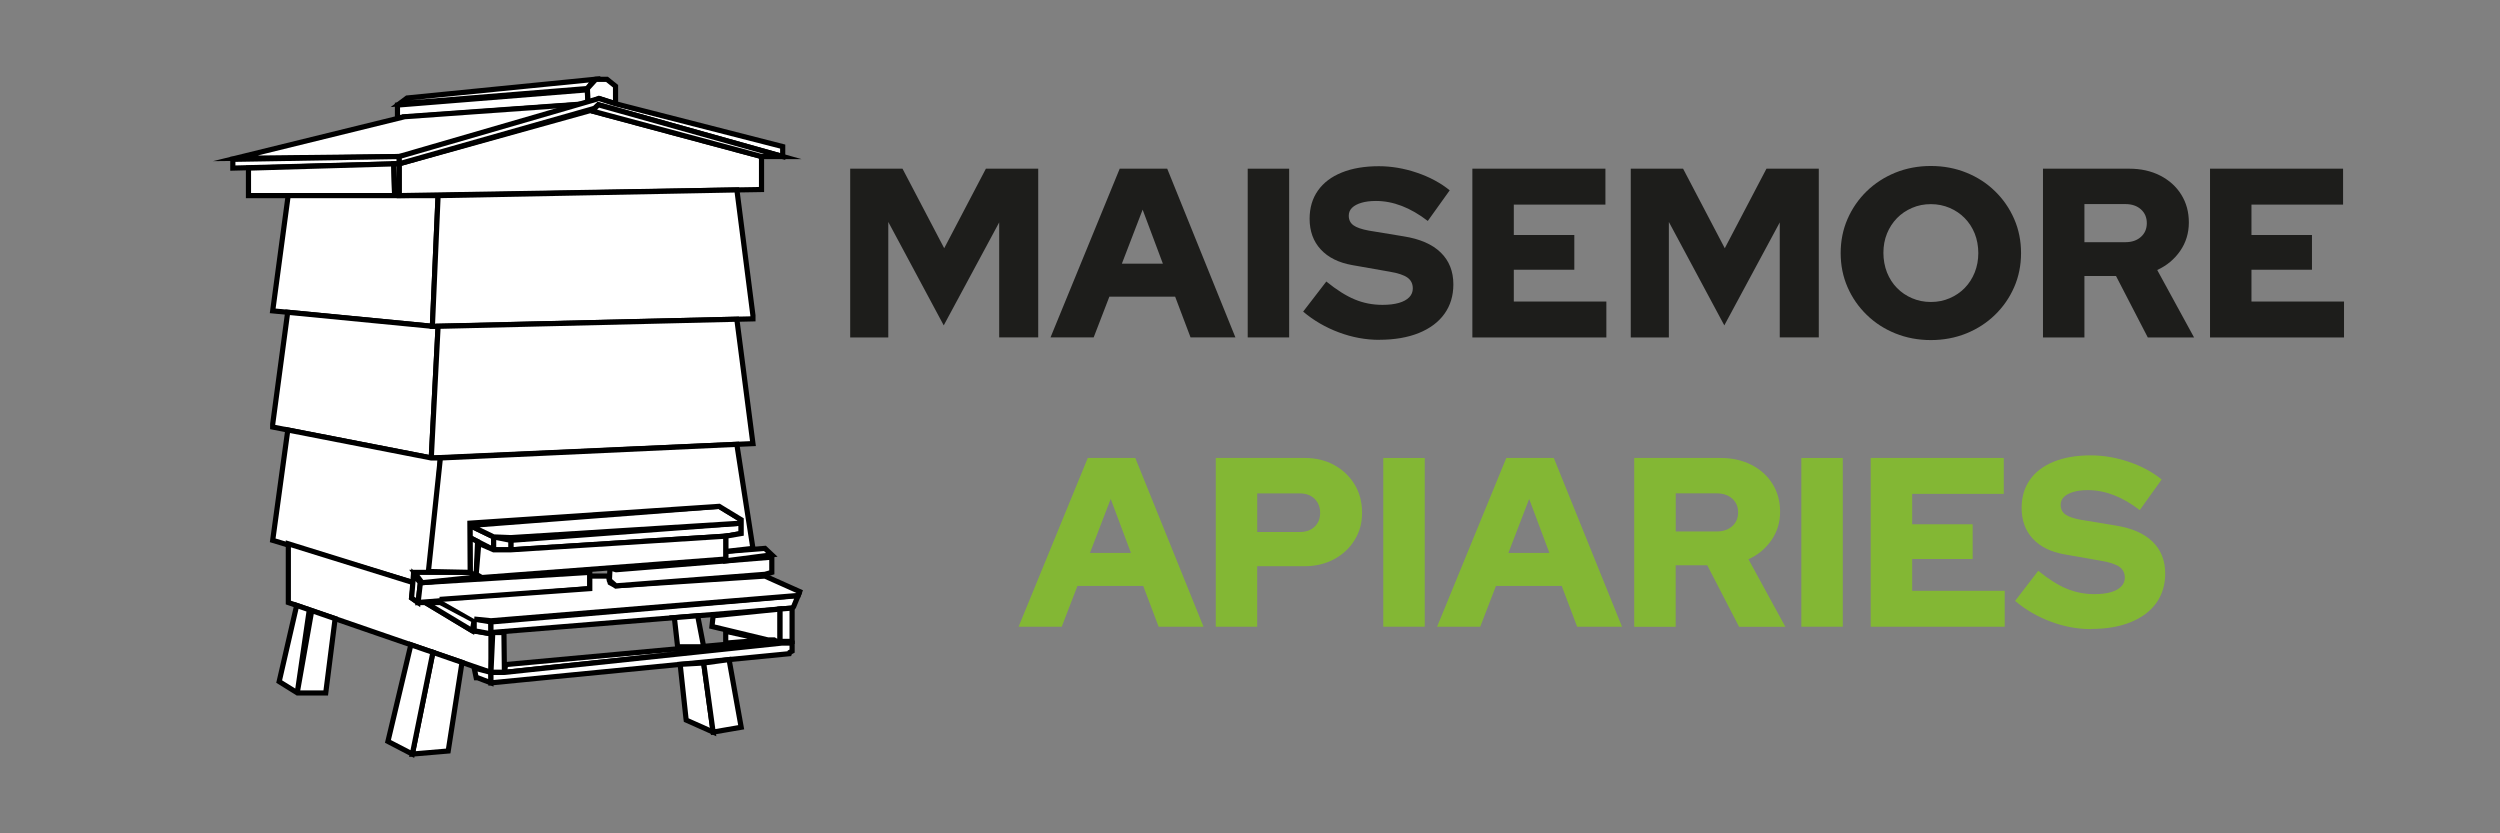 <?xml version="1.0" encoding="UTF-8"?> <svg xmlns="http://www.w3.org/2000/svg" id="Layer_1" viewBox="0 0 425.2 141.73"><rect x="0" y="0" width="425.2" height="141.73" fill="#808080" stroke="none"/><defs><style>.cls-1{fill:#1d1d1b;}.cls-2,.cls-3{fill:#fff;}.cls-3{stroke:#000;stroke-miterlimit:10;stroke-width:.88px;}.cls-4{fill:#83b734;}</style></defs><polygon class="cls-3" points="67.6 20.01 100.02 17.68 99.87 15.28 67.6 17.87 67.6 20.01"></polygon><polygon class="cls-3" points="99.9 15.06 101.16 13.49 69.23 16.67 67.92 17.65 99.9 15.06"></polygon><polygon class="cls-3" points="100.03 17.58 101.87 16.75 104.69 17.65 104.69 14.66 103.23 13.49 101.33 13.49 99.9 15.06 100.03 17.58"></polygon><polygon class="cls-2" points="39.43 26.94 67.92 26.29 98.03 17.82 67.92 20.01 39.43 26.94"></polygon><polygon class="cls-3" points="68.38 19.88 68.7 19.88 40.02 26.93 68.7 26.61 99.66 17.65 68.38 19.88"></polygon><polygon class="cls-3" points="39.6 27.1 39.6 28.59 67.92 27.85 67.9 26.62 39.6 27.1"></polygon><polygon class="cls-3" points="42.26 33.27 67.12 33.27 66.97 27.87 42.26 28.59 42.26 33.27"></polygon><polygon class="cls-3" points="67.92 33.27 67.12 33.27 66.97 27.87 67.92 27.85 67.92 33.27"></polygon><polygon class="cls-3" points="46.38 52.87 73.54 55.5 74.51 33.27 49.01 33.27 46.38 52.87"></polygon><polygon class="cls-3" points="46.38 72.63 73.35 77.89 74.51 55.5 73.54 55.5 48.93 53.11 46.38 72.14 46.38 72.63"></polygon><polygon class="cls-3" points="100.41 18.8 129.52 26.62 129.52 32.23 67.92 33.27 67.92 27.85 100.41 18.8"></polygon><polygon class="cls-3" points="104.69 17.65 133.12 24.93 133.12 26.62 101.77 17.82 101.16 18.41 67.92 27.85 67.9 26.62 101.87 16.75 104.69 17.65"></polygon><polygon class="cls-3" points="129.52 26.62 133.12 26.62 101.77 17.82 101.16 18.41 101.01 18.96 129.52 26.62"></polygon><polygon class="cls-3" points="128.06 53.65 125.33 32.3 74.51 33.27 73.54 55.5 128.06 54.23 128.06 53.65"></polygon><polygon class="cls-3" points="128.06 75.45 125.32 54.29 74.51 55.5 73.35 77.89 128.06 75.45"></polygon><polygon class="cls-3" points="46.38 91.9 70.33 99.11 70.33 97.74 73.54 97.74 74.9 77.89 73.35 77.89 48.95 73.13 46.38 91.9"></polygon><polygon class="cls-3" points="49.04 102.48 83.5 114.36 83.5 107.8 80.32 107.28 72.34 102.48 71.11 102.48 70 101.7 70.33 99.11 49.04 92.49 49.04 102.48"></polygon><polygon class="cls-3" points="70.13 128.25 76.23 127.73 78.58 112.66 73.63 110.95 70.13 128.25"></polygon><polygon class="cls-3" points="65.98 126.1 69.88 109.66 73.63 110.95 70.13 128.25 65.98 126.1"></polygon><polygon class="cls-3" points="50.6 117.54 53.02 103.85 57 105.22 55.4 117.86 50.6 117.86 47.48 115.92 50.46 102.97 52.61 103.71 50.6 117.54"></polygon><polygon class="cls-3" points="71.5 99.11 70.33 97.74 70 101.7 71.11 102.48 71.5 99.11"></polygon><polygon class="cls-3" points="100.31 100.11 71.11 102.48 71.5 99.11 100.31 97.35 100.31 100.11"></polygon><polygon class="cls-3" points="79.97 97.35 81.23 98.13 71.79 99.11 70.47 97.35 79.97 97.35"></polygon><polygon class="cls-3" points="74.9 102.48 80.65 105.53 80.32 107.28 72.34 102.48 74.9 102.48"></polygon><polygon class="cls-3" points="85.79 114.36 85.71 107.58 83.81 107.58 83.5 114.36 85.79 114.36"></polygon><polygon class="cls-3" points="83.5 116.14 81.23 115.27 80.99 115.27 80.65 113.61 83.5 114.36 83.5 116.14"></polygon><polygon class="cls-3" points="83.5 105.78 83.5 107.28 83.5 107.8 80.65 107.28 80.65 105.29 83.5 105.78"></polygon><polygon class="cls-3" points="79.92 89.37 83.96 91.32 83.96 93.51 79.92 91.44 79.92 89.37"></polygon><polygon class="cls-3" points="79.92 91.76 79.97 97.35 80.98 97.98 81.23 92.11 79.92 91.44 79.92 91.76"></polygon><polygon class="cls-3" points="134.97 103.2 135.75 101.3 83.5 105.78 83.5 107.58 134.72 103.42 134.97 103.2"></polygon><polygon class="cls-3" points="131.66 108.84 86 113.03 85.79 114.36 132.63 109.38 131.66 108.84"></polygon><polygon class="cls-3" points="134.33 110.95 134.72 110.74 134.72 109.38 132.92 109.38 85.79 114.36 83.5 114.36 83.5 116.14 134.24 111.18 134.33 110.95"></polygon><polygon class="cls-3" points="116.71 122.47 121.29 124.51 119.68 112.76 115.68 112.99 116.67 122.18 116.71 122.47"></polygon><polygon class="cls-3" points="126.06 123.69 124 112.18 119.68 112.76 121.29 124.51 126.06 123.69"></polygon><polygon class="cls-3" points="134.72 109.09 134.72 103.73 134.72 103.42 132.63 103.59 132.63 109.09 134.72 109.09"></polygon><polygon class="cls-3" points="114.72 105.29 115.25 110.01 119.68 110.01 118.66 104.73 114.57 105.06 114.72 105.29"></polygon><polygon class="cls-3" points="121.29 104.73 121.09 106.55 123.39 107.1 130.59 108.84 131.66 108.84 132.1 109.09 132.63 109.09 132.63 103.59 121.29 104.73"></polygon><polygon class="cls-3" points="123.43 109.38 130.1 108.84 123.43 107.37 123.43 109.38"></polygon><polyline class="cls-3" points="80.65 105.29 83.5 105.58 135.45 101.3 135.75 101.3 136.01 100.62 130.1 97.98 104.74 99.64 103.77 99.11 103.47 97.98 100.31 97.98 100.31 100.11 74.78 101.95"></polyline><polygon class="cls-3" points="103.75 96.58 104.79 96.9 131.27 94.76 131.27 97.35 130.1 97.68 104.74 99.64 103.65 98.68 103.75 96.58"></polygon><polygon class="cls-3" points="123.43 93.79 130.1 93.27 131.27 94.37 123.43 95.39 123.43 93.79"></polygon><polygon class="cls-3" points="123.43 91.19 86.88 93.51 86.88 91.9 126.06 88.98 126.06 90.74 123.43 91.19"></polygon><polygon class="cls-3" points="83.96 91.32 86.88 91.9 86.88 93.51 83.96 93.51 83.96 91.32"></polygon><polygon class="cls-3" points="79.92 89.37 122.31 86.12 126.06 88.4 126.06 88.98 86.88 91.44 83.96 91.32 79.92 89.37"></polygon><polygon class="cls-3" points="125.32 75.57 128.06 93.27 123.43 93.79 123.43 91.19 126.06 90.74 126.06 88.98 126.06 88.4 122.31 86.12 79.92 88.98 79.97 97.35 72.86 97.2 74.9 77.89 125.32 75.57"></polygon><polygon class="cls-3" points="81.94 98.23 123.43 95.08 123.43 91.19 86.88 93.51 83.96 93.51 81.43 92.41 80.99 97.68 81.94 98.23"></polygon><path class="cls-1" d="M144.6,57.39v-28.7h8.9l7.09,13.53,7.09-13.53h8.9v28.7h-6.64v-19.56l-9.43,17.51-9.43-17.59v19.64h-6.48Z"></path><path class="cls-1" d="M178.67,57.39l11.77-28.7h8.08l11.6,28.7h-7.63l-2.62-6.93h-11.19l-2.67,6.93h-7.34ZM190.81,44.84h6.97l-3.44-9.18-3.53,9.18Z"></path><path class="cls-1" d="M212.21,57.39v-28.7h7.05v28.7h-7.05Z"></path><path class="cls-1" d="M234.6,57.8c-2.32,0-4.62-.42-6.89-1.27s-4.29-2.02-6.07-3.53l3.94-5.12c1.75,1.42,3.36,2.44,4.84,3.05,1.48.62,3.05.92,4.71.92,1.09,0,2.02-.11,2.79-.33s1.35-.54,1.76-.96c.41-.42.61-.92.61-1.5,0-.79-.3-1.41-.9-1.84-.6-.44-1.63-.78-3.08-1.02l-6.31-1.11c-2.32-.41-4.11-1.3-5.37-2.67-1.26-1.37-1.89-3.1-1.89-5.21,0-1.86.47-3.46,1.42-4.8.94-1.34,2.3-2.36,4.06-3.07,1.76-.71,3.86-1.07,6.29-1.07,2.13,0,4.28.36,6.44,1.09,2.16.72,4.03,1.73,5.62,3.01l-3.73,5.21c-2.95-2.27-5.89-3.4-8.81-3.4-.96,0-1.78.1-2.48.31s-1.23.49-1.6.86c-.37.37-.55.81-.55,1.33,0,.71.27,1.26.8,1.64.53.38,1.4.68,2.6.9l5.95.98c2.76.44,4.86,1.35,6.29,2.75,1.43,1.39,2.15,3.2,2.15,5.41,0,1.94-.51,3.62-1.52,5.02-1.01,1.41-2.46,2.49-4.35,3.26-1.89.76-4.13,1.15-6.72,1.15Z"></path><path class="cls-1" d="M250.42,57.39v-28.7h22.63v6.11h-15.58v5.17h10.29v5.9h-10.29v5.41h15.74v6.11h-22.8Z"></path><path class="cls-1" d="M277.36,57.39v-28.7h8.9l7.09,13.53,7.09-13.53h8.9v28.7h-6.64v-19.56l-9.43,17.51-9.43-17.59v19.64h-6.48Z"></path><path class="cls-1" d="M328.4,57.84c-2.16,0-4.17-.38-6.03-1.13-1.86-.75-3.49-1.8-4.88-3.16-1.39-1.35-2.48-2.92-3.26-4.71-.78-1.79-1.17-3.72-1.17-5.8s.39-4.01,1.17-5.8c.78-1.79,1.87-3.36,3.26-4.72,1.39-1.35,3.02-2.4,4.88-3.16,1.86-.75,3.87-1.13,6.03-1.13s4.17.38,6.03,1.13c1.86.75,3.49,1.8,4.88,3.16,1.39,1.35,2.48,2.93,3.26,4.72.78,1.79,1.17,3.72,1.17,5.8s-.39,4.01-1.17,5.8c-.78,1.79-1.87,3.36-3.26,4.71-1.39,1.35-3.02,2.41-4.88,3.16-1.86.75-3.87,1.13-6.03,1.13ZM328.4,51.36c1.15,0,2.21-.21,3.2-.64.98-.42,1.84-1,2.56-1.74.72-.74,1.29-1.62,1.7-2.64.41-1.03.61-2.12.61-3.3s-.21-2.31-.61-3.32c-.41-1.01-.98-1.89-1.7-2.62-.72-.74-1.58-1.32-2.56-1.74-.98-.42-2.05-.64-3.2-.64s-2.21.21-3.2.64c-.98.42-1.84,1-2.56,1.74-.72.74-1.29,1.61-1.7,2.62-.41,1.01-.61,2.1-.61,3.28s.21,2.32.61,3.34c.41,1.02.98,1.91,1.7,2.64.72.74,1.58,1.32,2.56,1.74.98.42,2.05.64,3.2.64Z"></path><path class="cls-1" d="M347.47,57.39v-28.7h14.68c1.97,0,3.72.39,5.25,1.17,1.53.78,2.73,1.86,3.59,3.24.86,1.38,1.29,2.96,1.29,4.74s-.49,3.42-1.48,4.84c-.98,1.42-2.28,2.5-3.9,3.24l6.27,11.48h-7.87l-5.41-10.46h-5.37v10.46h-7.05ZM354.52,41.19h6.97c1.09,0,1.97-.3,2.64-.9.67-.6,1-1.38,1-2.34s-.33-1.74-1-2.34c-.67-.6-1.55-.9-2.64-.9h-6.97v6.48Z"></path><path class="cls-1" d="M375.88,57.39v-28.7h22.63v6.11h-15.58v5.17h10.29v5.9h-10.29v5.41h15.74v6.11h-22.8Z"></path><path class="cls-4" d="M173.24,106.59l11.77-28.7h8.08l11.6,28.7h-7.63l-2.62-6.93h-11.19l-2.67,6.93h-7.34ZM185.38,94.04h6.97l-3.44-9.18-3.53,9.18Z"></path><path class="cls-4" d="M206.78,106.59v-28.7h15.13c1.89,0,3.56.4,5.02,1.21,1.46.81,2.62,1.91,3.46,3.3.85,1.39,1.27,2.99,1.27,4.8s-.42,3.27-1.27,4.65c-.85,1.38-2.01,2.47-3.49,3.26-1.48.79-3.14,1.19-5,1.19h-8.08v10.29h-7.05ZM213.83,90.48h7.26c1.04,0,1.87-.3,2.5-.9.63-.6.94-1.38.94-2.34s-.31-1.78-.94-2.4c-.63-.61-1.46-.92-2.5-.92h-7.26v6.56Z"></path><path class="cls-4" d="M235.27,106.59v-28.7h7.05v28.7h-7.05Z"></path><path class="cls-4" d="M244.42,106.59l11.77-28.7h8.08l11.6,28.7h-7.63l-2.62-6.93h-11.19l-2.67,6.93h-7.34ZM256.55,94.04h6.97l-3.44-9.18-3.53,9.18Z"></path><path class="cls-4" d="M277.95,106.59v-28.7h14.68c1.97,0,3.72.39,5.25,1.17,1.53.78,2.73,1.86,3.59,3.24s1.29,2.96,1.29,4.74-.49,3.42-1.48,4.84-2.28,2.5-3.9,3.24l6.27,11.48h-7.87l-5.41-10.46h-5.37v10.46h-7.05ZM285.01,90.39h6.97c1.09,0,1.97-.3,2.64-.9.67-.6,1-1.38,1-2.34s-.33-1.74-1-2.34c-.67-.6-1.55-.9-2.64-.9h-6.97v6.48Z"></path><path class="cls-4" d="M306.37,106.59v-28.7h7.05v28.7h-7.05Z"></path><path class="cls-4" d="M318.17,106.59v-28.7h22.63v6.11h-15.58v5.17h10.29v5.9h-10.29v5.41h15.74v6.11h-22.8Z"></path><path class="cls-4" d="M355.69,107c-2.32,0-4.62-.42-6.89-1.27-2.27-.85-4.29-2.02-6.07-3.53l3.94-5.12c1.75,1.42,3.36,2.44,4.84,3.05,1.48.61,3.05.92,4.71.92,1.09,0,2.02-.11,2.79-.33.76-.22,1.35-.54,1.76-.96s.62-.92.62-1.5c0-.79-.3-1.41-.9-1.84-.6-.44-1.63-.78-3.08-1.03l-6.31-1.11c-2.32-.41-4.11-1.3-5.37-2.67-1.26-1.37-1.89-3.1-1.89-5.21,0-1.86.47-3.46,1.41-4.8.94-1.34,2.3-2.36,4.06-3.08,1.76-.71,3.86-1.07,6.29-1.07,2.13,0,4.28.36,6.44,1.09,2.16.72,4.03,1.73,5.62,3.01l-3.73,5.21c-2.95-2.27-5.89-3.4-8.82-3.4-.96,0-1.78.1-2.48.31s-1.23.49-1.6.86c-.37.37-.55.81-.55,1.33,0,.71.27,1.26.8,1.64.53.38,1.4.68,2.6.9l5.94.98c2.76.44,4.86,1.35,6.29,2.75,1.43,1.39,2.15,3.2,2.15,5.41,0,1.94-.51,3.61-1.52,5.02-1.01,1.41-2.46,2.49-4.35,3.26-1.89.77-4.13,1.15-6.72,1.15Z"></path></svg> 